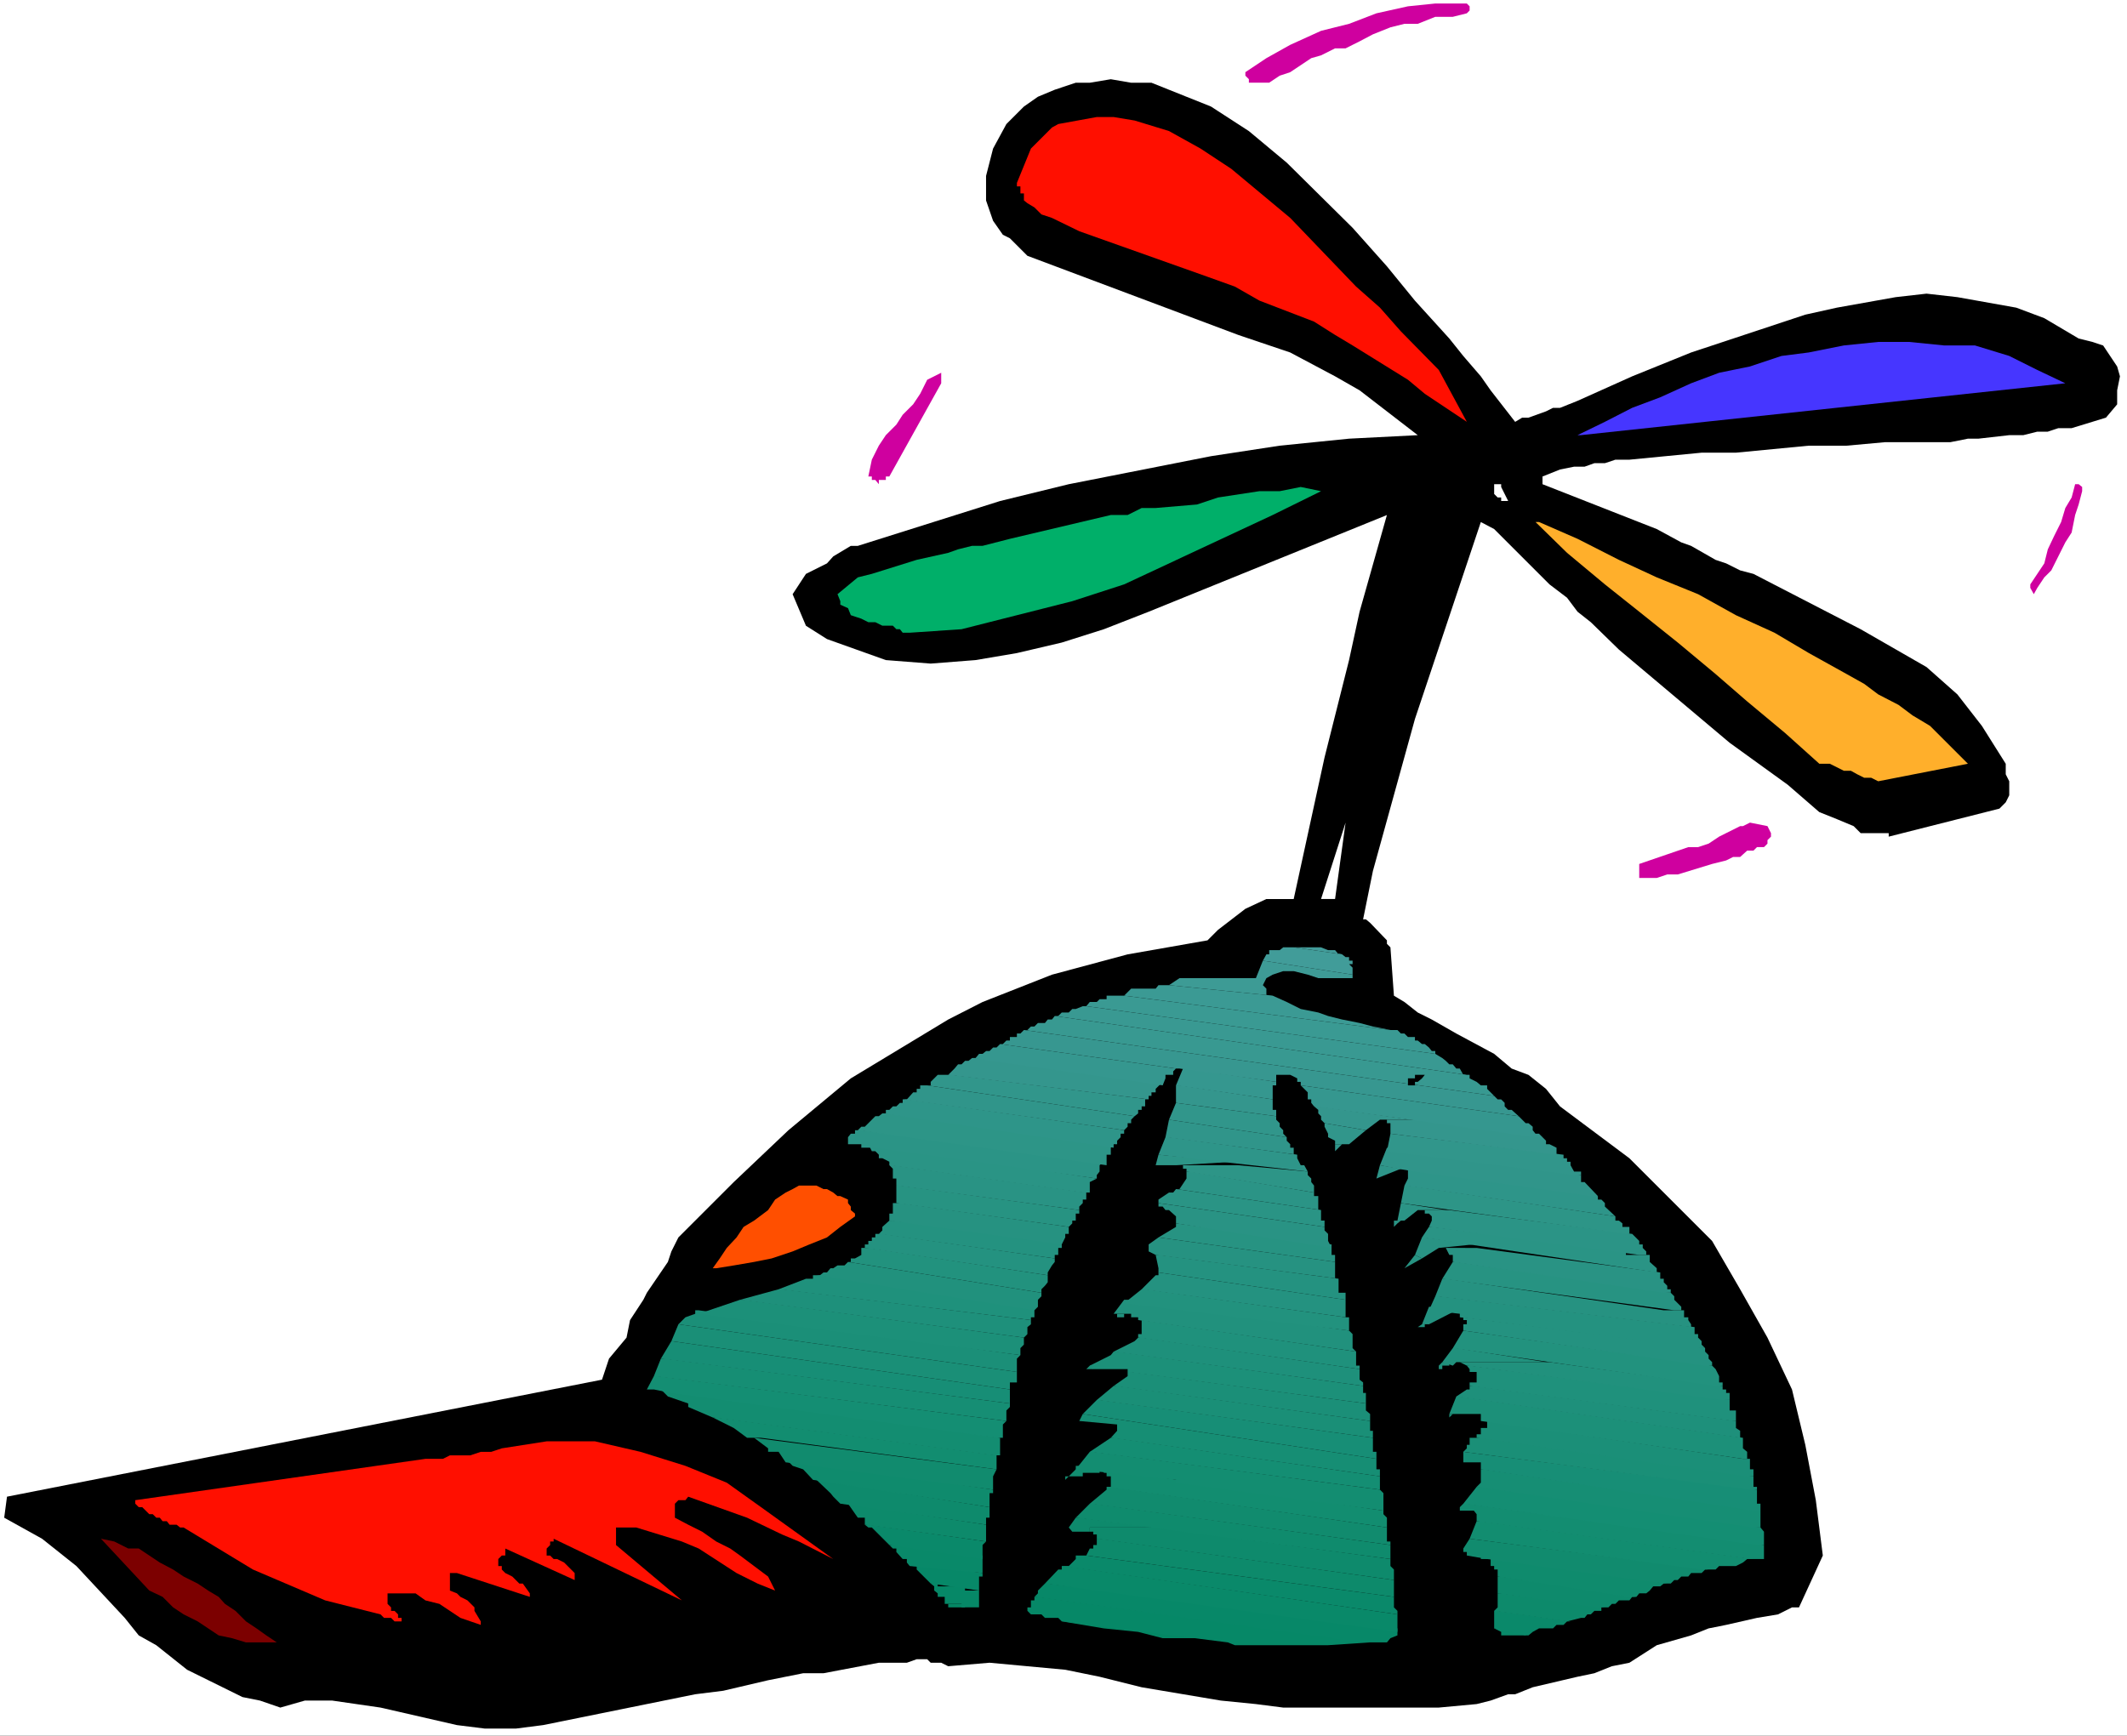 <?xml version="1.0" encoding="UTF-8" standalone="no"?>
<svg
   version="1.0"
   width="129.766mm"
   height="105.916mm"
   id="svg143"
   sodipodi:docname="Cap 20.wmf"
   xmlns:inkscape="http://www.inkscape.org/namespaces/inkscape"
   xmlns:sodipodi="http://sodipodi.sourceforge.net/DTD/sodipodi-0.dtd"
   xmlns="http://www.w3.org/2000/svg"
   xmlns:svg="http://www.w3.org/2000/svg">
  <rect width="100%" height="100%" fill="#333333" stroke="none"/>
  <sodipodi:namedview
     id="namedview143"
     pagecolor="#ffffff"
     bordercolor="#000000"
     borderopacity="0.25"
     inkscape:showpageshadow="2"
     inkscape:pageopacity="0.0"
     inkscape:pagecheckerboard="0"
     inkscape:deskcolor="#d1d1d1"
     inkscape:document-units="mm" />
  <defs
     id="defs1">
    <pattern
       id="WMFhbasepattern"
       patternUnits="userSpaceOnUse"
       width="6"
       height="6"
       x="0"
       y="0" />
  </defs>
  <path
     style="fill:#ffffff;fill-opacity:1;fill-rule:evenodd;stroke:none"
     d="M 0,400.314 H 490.455 V 0 H 0 Z"
     id="path1" />
  <path
     style="fill:#000000;fill-opacity:1;fill-rule:evenodd;stroke:none"
     d="m 111.827,398.698 h 7.11 l 6.302,-0.808 35.067,-7.111 6.464,-0.808 10.342,-2.424 8.08,-1.616 h 4.686 l 12.766,-2.424 h 6.464 l 2.262,-0.808 h 2.424 l 0.808,0.808 h 2.424 l 1.616,0.808 9.534,-0.808 17.453,1.616 7.918,1.616 9.696,2.424 18.261,3.071 8.08,0.808 6.302,0.808 h 35.875 l 8.726,-0.808 3.232,-0.808 4.04,-1.455 h 1.616 l 4.04,-1.616 10.342,-2.424 3.878,-0.808 4.04,-1.616 4.04,-0.808 6.302,-4.04 7.918,-2.263 4.04,-1.616 4.04,-0.808 7.11,-1.616 4.848,-0.808 3.232,-1.616 h 1.616 l 5.494,-11.959 -1.616,-12.767 -2.424,-12.767 -3.07,-12.767 -5.656,-11.959 -6.302,-11.151 -6.464,-11.151 -9.534,-9.535 -9.534,-9.535 -15.998,-11.959 -3.232,-4.04 -4.04,-3.232 -3.878,-1.455 -4.04,-3.394 -8.726,-4.687 -5.656,-3.232 -3.232,-1.616 -3.07,-2.424 -2.424,-1.455 -0.808,-11.151 -0.808,-0.808 v -0.808 l -3.878,-4.04 -0.97,-0.808 h -0.646 l 2.262,-11.151 9.696,-35.07 15.19,-45.413 3.07,1.616 9.534,9.535 3.232,3.232 4.04,3.071 2.424,3.232 3.07,2.424 6.464,6.303 25.533,21.494 13.413,9.697 7.272,6.303 4.04,1.616 3.878,1.616 1.616,1.616 h 1.616 4.848 v 0.808 l 25.533,-6.464 1.454,-1.455 0.808,-1.616 v -3.232 l -0.808,-1.616 v -2.424 l -5.494,-8.727 -5.656,-7.273 -7.11,-6.303 -15.19,-8.727 -24.725,-12.767 -3.07,-0.808 -3.232,-1.616 -2.424,-0.808 -5.656,-3.232 -2.262,-0.808 -5.656,-3.071 -26.341,-10.343 v -1.778 l 4.04,-1.616 3.232,-0.646 h 2.424 l 2.262,-0.808 h 2.424 l 2.424,-0.808 h 3.232 l 16.645,-1.616 h 7.918 l 16.806,-1.616 h 8.726 l 8.888,-0.808 h 15.029 l 4.04,-0.808 h 2.424 l 7.11,-0.808 h 3.232 l 3.232,-0.808 h 2.424 l 2.424,-0.808 h 3.07 l 7.918,-2.424 2.586,-3.071 v -2.424 -0.808 l 0.646,-3.232 -0.646,-2.263 -1.616,-2.424 -1.616,-2.424 -2.424,-0.808 -3.232,-0.808 -7.918,-4.687 -6.464,-2.424 -13.574,-2.424 -7.11,-0.808 -7.11,0.808 -13.574,2.424 -7.272,1.616 -26.341,8.727 -13.574,5.495 -12.605,5.656 -4.04,1.616 h -1.616 l -1.616,0.808 -4.04,1.455 h -1.454 l -1.616,0.97 -5.656,-7.273 -2.262,-3.232 -4.04,-4.687 -3.232,-4.04 -7.918,-8.727 -6.464,-7.919 -7.918,-8.889 -15.19,-15.03 -8.726,-7.273 -8.726,-5.656 -9.696,-3.879 -4.04,-1.616 h -4.686 l -4.686,-0.808 -4.848,0.808 h -3.232 l -4.848,1.616 -3.878,1.616 -3.232,2.263 -4.04,4.04 -3.07,5.656 -1.616,6.303 v 5.656 l 1.616,4.687 2.262,3.232 1.616,0.808 4.04,4.04 48.642,18.262 11.958,4.04 10.342,5.495 5.656,3.232 13.413,10.343 -15.837,0.808 -15.998,1.616 -15.837,2.424 -32.805,6.464 -15.837,3.879 -32.805,10.343 h -1.616 l -4.04,2.424 -1.454,1.616 -4.848,2.424 -3.07,4.687 3.07,7.273 4.848,3.071 13.574,4.848 10.342,0.808 10.342,-0.808 9.534,-1.616 10.342,-2.424 9.696,-3.071 10.342,-4.04 54.944,-22.302 -6.302,22.302 -2.424,11.151 -5.656,22.464 -7.11,32.646 h -6.302 l -4.848,2.263 -6.302,4.848 -2.424,2.424 -18.422,3.232 -17.453,4.687 -15.998,6.303 -7.918,4.04 -22.462,13.575 -14.382,11.959 -12.605,11.959 -12.766,12.767 -1.616,3.232 -0.808,2.424 -4.848,7.111 -0.808,1.616 -3.07,4.687 -0.808,4.04 -4.04,4.848 -1.616,4.848 -137.198,26.989 -0.646,4.848 8.726,4.848 7.918,6.303 11.15,11.959 3.232,4.04 4.04,2.263 7.11,5.656 12.766,6.303 4.04,0.808 4.686,1.616 5.656,-1.616 h 6.302 l 11.15,1.616 17.614,4.04 z"
     id="path2" />
  <path
     style="fill:#048764;fill-opacity:1;fill-rule:evenodd;stroke:none"
     d="m 217.837,369.931 h 0.808 v 0.808 h 7.11 -0.808 -1.616 -0.808 v -0.808 h -2.424 -0.646 z"
     id="path3" />
  <path
     style="fill:#048764;fill-opacity:1;fill-rule:evenodd;stroke:none"
     d="m 244.824,373.971 9.696,1.616 7.918,0.808 5.656,1.455 h 5.494 3.232 4.686 l -35.875,-3.879 z"
     id="path4" />
  <path
     style="fill:#068867;fill-opacity:1;fill-rule:evenodd;stroke:none"
     d="m 238.521,368.314 v 0.808 h -0.808 v 1.616 h -0.808 v 0.808 l 0.808,0.808 h 2.424 l 0.808,0.808 h 3.07 l 0.808,0.808 38.299,4.848 1.616,0.646 h 4.848 0.808 0.808 15.029 l 9.696,-0.646 -76.598,-10.505 z"
     id="path5" />
  <path
     style="fill:#068867;fill-opacity:1;fill-rule:evenodd;stroke:none"
     d="m 214.605,365.244 0.808,0.646 v 0.97 l 0.808,0.646 v 0.808 h 0.808 0.808 v 0.808 0.808 h 1.616 0.646 1.616 v 0.808 h 1.616 1.616 0.808 v -3.879 h -0.808 -1.616 -0.808 v -0.97 h -1.616 -0.808 -1.454 -0.808 -1.616 v -0.646 h -0.808 z"
     id="path6" />
  <path
     style="fill:#078868;fill-opacity:1;fill-rule:evenodd;stroke:none"
     d="m 240.945,365.244 -1.616,1.616 v 0.646 l -0.808,0.808 75.79,10.505 h 5.494 l 0.808,-0.97 1.616,-0.646 v -1.616 l -80.638,-10.343 z"
     id="path7" />
  <path
     style="fill:#078868;fill-opacity:1;fill-rule:evenodd;stroke:none"
     d="m 209.757,360.395 0.808,0.808 h 0.808 v 0.808 l 3.232,3.232 11.15,1.616 v -3.232 h 0.808 v -0.808 z"
     id="path8" />
  <path
     style="fill:#098969;fill-opacity:1;fill-rule:evenodd;stroke:none"
     d="m 244.824,361.203 v 0.808 h -0.808 l -3.07,3.232 81.285,11.151 v -4.04 l -76.598,-11.151 z"
     id="path9" />
  <path
     style="fill:#098969;fill-opacity:1;fill-rule:evenodd;stroke:none"
     d="m 205.07,356.355 0.808,0.808 h 0.808 v 0.808 l 1.454,1.616 h 0.97 v 0.808 l 0.646,0.808 16.806,1.616 v -4.04 l -20.685,-2.424 z"
     id="path10" />
  <path
     style="fill:#098969;fill-opacity:1;fill-rule:evenodd;stroke:none"
     d="m 344.531,375.587 1.616,0.808 v 0.808 h 5.656 v -0.808 h -0.808 -0.808 -1.616 l -0.808,-0.808 h -0.808 -0.808 -0.808 z"
     id="path11" />
  <path
     style="fill:#0a896a;fill-opacity:1;fill-rule:evenodd;stroke:none"
     d="m 344.531,371.547 v 4.04 l 7.272,1.616 h 0.646 l 0.97,-0.808 1.454,-0.808 h 1.616 1.616 l 0.808,-0.808 h 1.616 l 0.808,-0.808 h 0.808 l -16.806,-2.424 z"
     id="path12" />
  <path
     style="fill:#0a896a;fill-opacity:1;fill-rule:evenodd;stroke:none"
     d="m 249.672,358.779 h -0.808 -0.808 v 0.808 l -0.808,0.808 -0.808,0.808 h -0.808 -0.808 l 77.406,11.151 v -0.808 l -0.808,-0.808 v -2.424 l -70.942,-9.535 z"
     id="path13" />
  <path
     style="fill:#0a896a;fill-opacity:1;fill-rule:evenodd;stroke:none"
     d="m 199.414,351.668 0.808,0.646 h 0.808 l 4.04,4.04 21.493,3.232 v -3.232 l 0.808,-0.808 -27.149,-3.879 z"
     id="path14" />
  <path
     style="fill:#0d8a6b;fill-opacity:1;fill-rule:evenodd;stroke:none"
     d="m 345.339,367.506 v 3.232 l -0.808,0.808 16.806,2.424 3.232,-0.808 h 0.808 l 0.646,-0.808 h 0.808 l 0.808,-0.808 h 1.616 v -0.808 h 0.808 l -23.917,-3.232 z"
     id="path15" />
  <path
     style="fill:#0d8a6b;fill-opacity:1;fill-rule:evenodd;stroke:none"
     d="m 252.904,354.901 v 1.455 h -0.808 v 0.808 h -0.808 l -0.808,1.616 70.942,9.535 v -3.879 l -67.872,-9.535 z"
     id="path16" />
  <path
     style="fill:#0d8a6b;fill-opacity:1;fill-rule:evenodd;stroke:none"
     d="m 193.758,346.82 h 1.778 l 2.262,3.232 h 1.616 v 0.808 0.808 l 27.957,3.879 v -3.879 l -31.835,-4.848 z"
     id="path17" />
  <path
     style="fill:#0e8a6c;fill-opacity:1;fill-rule:evenodd;stroke:none"
     d="m 251.288,352.315 v 0.97 h 0.808 v 0.646 h 0.808 v 0.97 l 68.518,9.535 v -2.424 l -0.808,-0.808 v -1.616 l -53.49,-7.273 z"
     id="path18" />
  <path
     style="fill:#0e8a6c;fill-opacity:1;fill-rule:evenodd;stroke:none"
     d="m 248.056,350.052 -1.616,2.263 0.808,0.97 h 4.04 v -0.97 h 15.19 l -17.614,-2.263 z"
     id="path19" />
  <path
     style="fill:#0e8a6c;fill-opacity:1;fill-rule:evenodd;stroke:none"
     d="m 188.264,341.325 3.232,3.071 0.646,0.808 1.616,1.616 33.613,4.848 v -1.616 h 0.808 v -2.424 l -39.107,-6.303 z"
     id="path20" />
  <path
     style="fill:#0e8a6c;fill-opacity:1;fill-rule:evenodd;stroke:none"
     d="m 345.339,363.628 v 3.879 l 23.109,3.232 h 2.424 l 0.808,-0.808 h 0.808 l 0.808,-0.808 h 2.424 l 0.646,-0.808 h 0.97 l -31.189,-4.687 z"
     id="path21" />
  <path
     style="fill:#0f8b6d;fill-opacity:1;fill-rule:evenodd;stroke:none"
     d="m 341.46,358.779 v 0.808 h 1.454 0.808 v 1.616 h 0.808 v 0.808 h 0.808 v 1.616 l 30.381,4.687 h 1.616 l 0.646,-0.808 h 1.616 l 0.808,-0.646 0.808,-0.97 h 1.616 l 0.808,-0.646 h 0.808 z"
     id="path22" />
  <path
     style="fill:#0f8b6d;fill-opacity:1;fill-rule:evenodd;stroke:none"
     d="m 251.288,346.82 -3.232,3.232 72.558,9.535 v -3.232 l -68.518,-9.535 z"
     id="path23" />
  <path
     style="fill:#0f8b6d;fill-opacity:1;fill-rule:evenodd;stroke:none"
     d="m 181.153,336.477 1.616,1.616 2.424,0.808 2.262,2.424 4.04,0.646 36.683,5.656 v -3.232 h 0.808 v -0.808 l -47.187,-7.111 z"
     id="path24" />
  <path
     style="fill:#118b6e;fill-opacity:1;fill-rule:evenodd;stroke:none"
     d="m 338.875,354.901 -1.454,2.263 v 0.808 h 0.808 v 0.808 l 4.686,0.808 40.723,5.656 h 1.616 l 0.808,-0.808 h 0.808 l 0.808,-0.808 h 1.616 l 0.646,-0.808 h 2.424 l 0.808,-0.808 h 0.808 z"
     id="path25" />
  <path
     style="fill:#118b6e;fill-opacity:1;fill-rule:evenodd;stroke:none"
     d="m 255.166,342.941 v 0.646 l -3.878,3.232 69.326,9.535 v -0.808 h -0.808 v -3.232 l -63.67,-9.374 z"
     id="path26" />
  <path
     style="fill:#118b6e;fill-opacity:1;fill-rule:evenodd;stroke:none"
     d="m 173.881,331.628 3.232,2.424 v 0.808 h 2.424 l 1.616,2.424 47.834,6.303 v -3.071 l 0.808,-1.616 z"
     id="path27" />
  <path
     style="fill:#128d70;fill-opacity:1;fill-rule:evenodd;stroke:none"
     d="m 340.491,350.86 -1.616,4.04 53.49,7.111 h 3.232 l 0.808,-0.808 h 2.424 1.454 l 1.616,-0.808 0.97,-0.808 h 1.454 l -62.862,-8.727 z"
     id="path28" />
  <path
     style="fill:#128d70;fill-opacity:1;fill-rule:evenodd;stroke:none"
     d="m 254.52,338.901 v 0.808 h 0.646 v 0.808 h 0.97 v 2.424 h -0.97 l 64.64,9.374 v -2.263 l -0.808,-0.808 v -0.808 l -63.832,-9.535 z"
     id="path29" />
  <path
     style="fill:#128d70;fill-opacity:1;fill-rule:evenodd;stroke:none"
     d="m 248.056,338.093 v 0.808 l -2.424,2.424 v -0.808 h 1.616 0.808 0.808 0.808 v -0.808 h 1.616 0.808 0.808 0.646 v -0.808 h 0.97 -1.616 -1.616 -1.616 -0.808 v -0.808 z"
     id="path30" />
  <path
     style="fill:#128d70;fill-opacity:1;fill-rule:evenodd;stroke:none"
     d="m 164.347,326.942 1.616,0.808 3.232,1.616 3.07,2.263 h 3.232 l 54.298,7.273 v -3.232 l -64.64,-8.727 z"
     id="path31" />
  <path
     style="fill:#138d71;fill-opacity:1;fill-rule:evenodd;stroke:none"
     d="m 337.42,346.82 -0.808,0.808 v 0.808 h 3.232 l 0.646,0.808 v 0.808 0.808 l 63.024,8.727 h 3.232 v -3.232 l -68.518,-9.535 z"
     id="path32" />
  <path
     style="fill:#138d71;fill-opacity:1;fill-rule:evenodd;stroke:none"
     d="m 251.288,334.861 -3.232,4.04 23.109,2.424 v 0.646 l 47.834,6.464 v -4.04 l -0.808,-0.808 -66.094,-8.727 z"
     id="path33" />
  <path
     style="fill:#138d71;fill-opacity:1;fill-rule:evenodd;stroke:none"
     d="m 152.389,320.477 1.616,1.616 4.686,1.616 v 0.808 l 5.656,2.424 64.64,8.727 h 1.616 v -4.04 l -77.406,-11.151 z"
     id="path34" />
  <path
     style="fill:#148e73;fill-opacity:1;fill-rule:evenodd;stroke:none"
     d="m 340.491,342.941 -3.07,3.879 67.71,9.535 h 1.616 v -3.071 l -0.808,-0.97 -64.478,-9.374 z"
     id="path35" />
  <path
     style="fill:#148e73;fill-opacity:1;fill-rule:evenodd;stroke:none"
     d="m 256.136,331.628 -4.848,3.232 66.902,8.727 v -3.071 l -61.408,-8.889 z"
     id="path36" />
  <path
     style="fill:#148e73;fill-opacity:1;fill-rule:evenodd;stroke:none"
     d="m 150.773,317.407 -1.616,3.071 h 1.616 l 4.04,0.808 74.982,10.343 h 1.454 v -3.071 l 0.808,-0.808 -80.477,-10.343 z"
     id="path37" />
  <path
     style="fill:#168e74;fill-opacity:1;fill-rule:evenodd;stroke:none"
     d="m 341.46,338.901 v 2.424 0.646 l -0.97,0.97 63.832,9.374 h 1.616 v -3.879 l -63.832,-9.535 z"
     id="path38" />
  <path
     style="fill:#168e74;fill-opacity:1;fill-rule:evenodd;stroke:none"
     d="m 249.672,326.134 -0.808,1.616 8.726,0.808 v 1.455 l -1.454,1.616 62.054,8.889 v -1.616 h -0.808 v -2.424 z"
     id="path39" />
  <path
     style="fill:#168e74;fill-opacity:1;fill-rule:evenodd;stroke:none"
     d="m 152.389,313.366 -1.616,4.04 81.285,10.343 v -2.424 l 0.808,-0.808 v -0.808 l -79.669,-10.343 z"
     id="path40" />
  <path
     style="fill:#178e76;fill-opacity:1;fill-rule:evenodd;stroke:none"
     d="m 337.42,334.861 v 2.424 h 4.04 v 0.808 0.808 l 62.862,9.535 h 1.616 v -1.616 h -0.808 v -3.232 z"
     id="path41" />
  <path
     style="fill:#178e76;fill-opacity:1;fill-rule:evenodd;stroke:none"
     d="m 252.904,322.901 -3.232,3.232 67.71,10.343 v -1.616 h -0.808 v -3.232 l -63.024,-8.727 z"
     id="path42" />
  <path
     style="fill:#178e76;fill-opacity:1;fill-rule:evenodd;stroke:none"
     d="m 154.813,309.326 -2.424,4.04 80.477,10.343 v -1.616 -1.616 z"
     id="path43" />
  <path
     style="fill:#1a8f77;fill-opacity:1;fill-rule:evenodd;stroke:none"
     d="m 338.875,331.628 v 0.808 0.808 h -0.646 v 0.808 l -0.808,0.808 66.094,8.727 h 1.616 v -0.646 h -0.808 v -2.424 l -62.862,-8.889 z"
     id="path44" />
  <path
     style="fill:#1a8f77;fill-opacity:1;fill-rule:evenodd;stroke:none"
     d="m 256.782,319.669 -3.878,3.232 63.67,8.727 v -1.616 h -0.646 v -2.263 l -58.338,-8.081 z"
     id="path45" />
  <path
     style="fill:#1a8f77;fill-opacity:1;fill-rule:evenodd;stroke:none"
     d="m 156.429,305.447 -1.616,3.879 78.053,11.151 v -1.616 h 1.616 v -2.424 z"
     id="path46" />
  <path
     style="fill:#1b8f78;fill-opacity:1;fill-rule:evenodd;stroke:none"
     d="m 334.188,326.134 v 0.808 l 0.808,-0.808 z"
     id="path47" />
  <path
     style="fill:#1b8f78;fill-opacity:1;fill-rule:evenodd;stroke:none"
     d="m 260.014,316.437 v 0.97 l -3.232,2.263 59.146,8.081 v -1.616 l -0.97,-0.808 v -1.616 l -54.136,-7.273 z"
     id="path48" />
  <path
     style="fill:#1b8f78;fill-opacity:1;fill-rule:evenodd;stroke:none"
     d="m 251.288,314.982 -0.808,0.808 h 1.616 v -0.808 z"
     id="path49" />
  <path
     style="fill:#1b8f78;fill-opacity:1;fill-rule:evenodd;stroke:none"
     d="m 160.307,302.215 v 0.808 l -2.262,0.808 -1.616,1.616 78.053,10.99 v -0.646 -2.424 l 0.808,-0.808 -74.174,-10.343 z"
     id="path50" />
  <path
     style="fill:#1b8f78;fill-opacity:1;fill-rule:evenodd;stroke:none"
     d="m 341.46,327.75 h 1.454 v 1.616 h -1.454 v 0.646 0.808 h -0.97 v 0.808 l 62.378,8.889 h 1.454 v -1.616 h -0.808 v -2.424 h -0.646 -0.97 l -58.984,-8.727 z"
     id="path51" />
  <path
     style="fill:#1c9079;fill-opacity:1;fill-rule:evenodd;stroke:none"
     d="m 335.804,322.093 -1.616,4.04 h 7.272 v 1.616 l 60.438,8.727 h 0.97 v -1.616 l -0.97,-0.808 v -2.424 l -65.286,-9.535 z"
     id="path52" />
  <path
     style="fill:#1c9079;fill-opacity:1;fill-rule:evenodd;stroke:none"
     d="m 256.782,311.75 -0.646,0.808 -4.848,2.424 0.808,0.808 h 7.918 v 0.646 l 54.944,7.273 v -2.424 h -0.646 v -1.616 l -56.722,-7.919 z"
     id="path53" />
  <path
     style="fill:#1c9079;fill-opacity:1;fill-rule:evenodd;stroke:none"
     d="m 170.649,299.791 -9.534,3.232 74.174,9.535 v -1.616 l 0.808,-0.808 v -1.616 l -64.64,-8.727 z"
     id="path54" />
  <path
     style="fill:#1e907b;fill-opacity:1;fill-rule:evenodd;stroke:none"
     d="m 338.875,319.669 v 0.808 h -0.646 l -2.424,1.616 65.448,9.535 v -1.616 l -0.97,-0.646 v -1.616 l -60.438,-8.081 z"
     id="path55" />
  <path
     style="fill:#1e907b;fill-opacity:1;fill-rule:evenodd;stroke:none"
     d="m 262.438,308.518 -0.808,0.808 -4.848,2.424 57.53,7.919 v -0.808 l -0.808,-0.646 v -2.424 l -50.258,-7.273 z"
     id="path56" />
  <path
     style="fill:#1e907b;fill-opacity:1;fill-rule:evenodd;stroke:none"
     d="m 179.537,297.367 -8.888,2.424 65.448,8.727 0.808,-0.808 v -1.616 l 0.808,-0.646 v -0.97 l -57.368,-7.111 z"
     id="path57" />
  <path
     style="fill:#1f917c;fill-opacity:1;fill-rule:evenodd;stroke:none"
     d="m 338.228,314.982 0.646,0.808 v 0.646 h 1.616 v 2.424 h -1.616 v 0.808 l 60.762,8.081 h 0.646 v -0.808 -1.616 h -1.454 v -1.616 -0.808 l -59.954,-7.919 z"
     id="path58" />
  <path
     style="fill:#1f917c;fill-opacity:1;fill-rule:evenodd;stroke:none"
     d="m 332.572,314.174 -0.808,0.808 v 0.808 h 0.808 v -0.808 h 0.808 0.808 0.808 -0.808 v -0.808 h -0.808 z"
     id="path59" />
  <path
     style="fill:#1f917c;fill-opacity:1;fill-rule:evenodd;stroke:none"
     d="m 262.438,304.478 h 0.808 v 3.232 h -0.808 v 0.808 l 51.066,7.273 v -0.808 h -0.808 v -3.232 l -49.45,-7.273 z"
     id="path60" />
  <path
     style="fill:#1f917c;fill-opacity:1;fill-rule:evenodd;stroke:none"
     d="m 187.456,294.134 v 0.808 h -1.616 l -6.302,2.424 58.176,7.111 v -0.646 h 0.808 v -2.424 l -49.45,-7.273 z"
     id="path61" />
  <path
     style="fill:#21917d;fill-opacity:1;fill-rule:evenodd;stroke:none"
     d="m 336.612,314.174 1.616,0.808 58.984,7.919 h 1.616 v -1.616 h -0.808 v -0.808 h -0.808 v -0.808 l -39.915,-5.495 z"
     id="path62" />
  <path
     style="fill:#21917d;fill-opacity:1;fill-rule:evenodd;stroke:none"
     d="m 334.996,310.942 -2.424,3.232 2.424,0.808 0.808,-0.808 h 0.808 19.877 l -20.685,-3.232 z"
     id="path63" />
  <path
     style="fill:#21917d;fill-opacity:1;fill-rule:evenodd;stroke:none"
     d="m 257.59,303.023 v 0.808 h 1.616 v -0.808 z"
     id="path64" />
  <path
     style="fill:#21917d;fill-opacity:1;fill-rule:evenodd;stroke:none"
     d="m 259.206,299.791 -2.424,3.232 h 4.04 v 0.808 h 0.808 0.808 v 0.646 l 50.258,7.273 -0.808,-0.808 v -3.232 l -0.808,-0.808 -51.066,-7.111 z"
     id="path65" />
  <path
     style="fill:#21917d;fill-opacity:1;fill-rule:evenodd;stroke:none"
     d="m 195.536,291.064 -0.808,0.808 h -1.616 l -0.97,0.646 h -0.646 l -0.808,0.97 h -0.808 l -0.808,0.646 h -0.808 l 50.258,8.081 0.808,-0.808 v -1.616 l 0.808,-0.808 v -0.808 z"
     id="path66" />
  <path
     style="fill:#22927e;fill-opacity:1;fill-rule:evenodd;stroke:none"
     d="m 337.42,306.902 -2.424,4.04 60.6,8.727 h 1.616 v -0.808 h -0.808 v -1.455 l -0.808,-1.616 -0.808,-0.808 z"
     id="path67" />
  <path
     style="fill:#22927e;fill-opacity:1;fill-rule:evenodd;stroke:none"
     d="m 327.886,305.447 -0.97,0.646 h 0.97 0.646 v -0.646 z"
     id="path68" />
  <path
     style="fill:#22927e;fill-opacity:1;fill-rule:evenodd;stroke:none"
     d="m 263.246,297.367 -4.04,3.232 51.874,6.303 v -3.071 h -0.808 l -46.218,-6.464 z"
     id="path69" />
  <path
     style="fill:#22927e;fill-opacity:1;fill-rule:evenodd;stroke:none"
     d="m 198.606,287.831 v 1.616 l -1.454,0.808 h -0.97 v 0.808 h -0.646 l 44.602,7.111 v -0.808 l 0.808,-0.808 0.646,-0.808 v -0.808 -0.808 l -41.37,-6.303 z"
     id="path70" />
  <path
     style="fill:#249280;fill-opacity:1;fill-rule:evenodd;stroke:none"
     d="m 336.612,303.831 h 0.808 v 0.646 h 0.808 v 0.97 h -0.808 v 1.455 l 55.752,8.081 h 1.616 v -0.808 l -0.808,-0.808 v -0.808 l -0.808,-0.808 v -0.808 l -55.752,-7.111 z"
     id="path71" />
  <path
     style="fill:#249280;fill-opacity:1;fill-rule:evenodd;stroke:none"
     d="m 329.502,301.407 -1.616,4.04 h 1.616 l 6.302,-3.232 -5.656,-0.808 z"
     id="path72" />
  <path
     style="fill:#249280;fill-opacity:1;fill-rule:evenodd;stroke:none"
     d="m 267.125,293.488 v 0.646 h -0.646 l -3.232,3.232 47.026,6.464 v -2.424 -1.616 z"
     id="path73" />
  <path
     style="fill:#249280;fill-opacity:1;fill-rule:evenodd;stroke:none"
     d="m 202.646,284.599 h -0.808 v 0.808 h -0.808 v 0.808 h -0.808 v 0.808 h -0.808 v 0.808 l 42.178,6.303 v -0.646 l 0.97,-1.616 0.646,-0.808 v -0.808 l -39.754,-5.656 z"
     id="path74" />
  <path
     style="fill:#249280;fill-opacity:1;fill-rule:evenodd;stroke:none"
     d="m 330.956,298.983 -1.454,3.232 7.11,0.808 v 0.808 l 54.944,7.111 h 1.616 l -0.808,-0.808 v -0.808 l -0.808,-0.808 v -0.808 h -0.808 v -1.616 l -58.984,-7.111 z"
     id="path75" />
  <path
     style="fill:#249280;fill-opacity:1;fill-rule:evenodd;stroke:none"
     d="m 266.478,289.448 0.646,3.071 v 0.97 l 43.147,6.303 v -1.616 h -1.616 v -3.232 l -41.531,-5.495 z"
     id="path76" />
  <path
     style="fill:#249280;fill-opacity:1;fill-rule:evenodd;stroke:none"
     d="m 205.07,281.529 -1.616,1.455 v 0.808 l -0.808,0.808 40.562,5.656 v -0.808 h 0.808 v -1.616 h 0.808 v -1.616 l -38.946,-4.687 z"
     id="path77" />
  <path
     style="fill:#269281;fill-opacity:1;fill-rule:evenodd;stroke:none"
     d="m 332.572,294.942 -1.616,4.04 58.984,7.111 v -0.646 l -0.646,-0.97 v -0.646 h -0.97 v -1.616 h -4.686 l -50.258,-7.273 z"
     id="path78" />
  <path
     style="fill:#269281;fill-opacity:1;fill-rule:evenodd;stroke:none"
     d="m 267.125,285.407 -2.262,1.616 v 1.616 l 1.616,0.808 42.178,5.495 h -0.808 v -3.071 -0.808 z"
     id="path79" />
  <path
     style="fill:#269281;fill-opacity:1;fill-rule:evenodd;stroke:none"
     d="m 205.878,277.488 v 2.424 h -0.808 v 1.616 l 39.754,5.495 0.808,-1.616 v -0.808 h 0.808 v -1.616 l -38.946,-5.495 z"
     id="path80" />
  <path
     style="fill:#279382;fill-opacity:1;fill-rule:evenodd;stroke:none"
     d="m 334.996,291.064 -2.424,3.879 53.49,7.273 h 1.616 v -0.808 l -1.616,-1.616 v -0.808 l -0.808,-0.808 -49.45,-7.111 z"
     id="path81" />
  <path
     style="fill:#279382;fill-opacity:1;fill-rule:evenodd;stroke:none"
     d="m 326.27,289.448 -2.424,3.071 4.04,-2.263 z"
     id="path82" />
  <path
     style="fill:#279382;fill-opacity:1;fill-rule:evenodd;stroke:none"
     d="m 271.164,282.175 v 0.808 l -4.04,2.424 40.723,5.656 v -1.616 h -0.808 v -2.424 z"
     id="path83" />
  <path
     style="fill:#279382;fill-opacity:1;fill-rule:evenodd;stroke:none"
     d="m 206.686,273.448 v 4.04 l 39.754,5.495 0.808,-0.808 v -0.646 h 0.808 v -1.616 h 0.808 v -0.808 l -41.37,-5.656 z"
     id="path84" />
  <path
     style="fill:#299384;fill-opacity:1;fill-rule:evenodd;stroke:none"
     d="m 332.572,287.831 h 0.808 l 0.808,1.616 h 0.808 v 1.616 l 48.642,7.111 h 1.616 v -0.808 h -0.808 v -0.808 l -0.808,-0.808 v -0.808 h -0.808 v -1.455 l -42.339,-5.656 z"
     id="path85" />
  <path
     style="fill:#299384;fill-opacity:1;fill-rule:evenodd;stroke:none"
     d="m 327.886,285.407 -1.616,4.04 1.616,0.808 3.878,-2.424 8.08,-0.808 -11.312,-1.616 z"
     id="path86" />
  <path
     style="fill:#299384;fill-opacity:1;fill-rule:evenodd;stroke:none"
     d="m 267.125,277.488 v 0.808 h 0.97 l 0.646,0.808 h 0.808 l 1.616,1.455 v 1.616 l 35.875,5.656 -0.808,-1.616 v -0.808 -0.808 l -0.808,-0.808 v -0.808 z"
     id="path87" />
  <path
     style="fill:#299384;fill-opacity:1;fill-rule:evenodd;stroke:none"
     d="m 205.07,268.761 0.808,0.808 v 2.263 h 0.808 v 1.616 l 42.178,5.656 v -0.808 l 0.808,-0.808 v -0.808 h 0.808 v -1.616 l -44.602,-6.303 z"
     id="path88" />
  <path
     style="fill:#2a9485;fill-opacity:1;fill-rule:evenodd;stroke:none"
     d="m 329.502,282.983 -1.616,2.424 54.136,8.081 v -0.97 l -1.616,-1.455 v -0.808 -0.808 h -5.494 v -0.808 l -44.763,-5.656 z"
     id="path89" />
  <path
     style="fill:#2a9485;fill-opacity:1;fill-rule:evenodd;stroke:none"
     d="m 322.23,281.529 h -0.808 v 0.646 0.808 l 0.808,-0.808 0.808,-0.646 h 0.808 z"
     id="path90" />
  <path
     style="fill:#2a9485;fill-opacity:1;fill-rule:evenodd;stroke:none"
     d="m 271.164,274.256 -0.646,0.808 h -0.97 l -2.424,1.616 v 0.808 l 38.299,5.495 v -1.455 h -0.808 v -2.424 z"
     id="path91" />
  <path
     style="fill:#2a9485;fill-opacity:1;fill-rule:evenodd;stroke:none"
     d="m 200.222,263.913 0.808,1.616 h 0.808 l 0.808,0.808 v 0.808 h 0.808 l 1.616,0.808 v 0.808 l 44.602,6.303 h 1.616 v -0.808 -0.808 -0.808 l 1.616,-0.808 -51.874,-7.919 z"
     id="path92" />
  <path
     style="fill:#2b9486;fill-opacity:1;fill-rule:evenodd;stroke:none"
     d="m 328.532,279.104 v 0.808 h 0.97 l 0.646,0.646 v 0.97 l -0.646,1.455 48.48,6.464 h 1.616 v -0.808 l -0.808,-0.808 v -0.808 h -0.808 v -0.808 l -1.616,-1.616 -42.178,-5.495 z"
     id="path93" />
  <path
     style="fill:#2b9486;fill-opacity:1;fill-rule:evenodd;stroke:none"
     d="m 323.038,277.488 -0.808,4.04 h 1.616 l 3.07,-2.424 h 6.464 z"
     id="path94" />
  <path
     style="fill:#2b9486;fill-opacity:1;fill-rule:evenodd;stroke:none"
     d="m 273.588,270.216 v 1.616 l -1.616,2.424 h -0.808 l 33.451,4.848 h -0.646 v -3.232 h -0.97 v -0.808 l -28.603,-4.848 z"
     id="path95" />
  <path
     style="fill:#2b9486;fill-opacity:1;fill-rule:evenodd;stroke:none"
     d="m 197.152,260.681 v 0.808 h -0.97 l -0.646,0.808 v 1.616 h 3.07 v 0.808 h 3.232 l 51.066,7.111 v -0.808 l 0.646,-0.808 v -0.646 -0.808 l 0.97,-0.808 -55.914,-7.273 z"
     id="path96" />
  <path
     style="fill:#2d9587;fill-opacity:1;fill-rule:evenodd;stroke:none"
     d="m 323.846,273.448 -0.808,4.04 51.874,7.111 h 1.454 -0.646 v -1.616 h -1.616 v -0.808 l -0.808,-0.646 h -0.808 v -0.97 l -47.834,-7.111 z"
     id="path97" />
  <path
     style="fill:#2d9587;fill-opacity:1;fill-rule:evenodd;stroke:none"
     d="m 272.78,268.761 v 0.808 h 0.808 v 0.646 l 29.411,4.848 v -1.616 l -0.646,-0.808 v -0.808 l -0.808,-0.808 v -0.808 l -15.998,-1.455 z"
     id="path98" />
  <path
     style="fill:#2d9587;fill-opacity:1;fill-rule:evenodd;stroke:none"
     d="m 267.125,266.337 -0.646,2.424 h 4.686 l 13.574,-0.808 z"
     id="path99" />
  <path
     style="fill:#2d9587;fill-opacity:1;fill-rule:evenodd;stroke:none"
     d="m 203.454,256.802 -0.808,0.646 h -0.808 l -2.424,2.424 h -0.808 l -0.808,0.808 57.368,8.081 v -1.616 -0.808 h 0.97 v -1.616 l 0.646,-0.808 -52.52,-7.111 z"
     id="path100" />
  <path
     style="fill:#2e9589;fill-opacity:1;fill-rule:evenodd;stroke:none"
     d="m 323.846,269.569 h 0.808 v 2.263 l -0.808,1.616 48.642,7.111 -2.424,-2.263 v -0.808 l -0.808,-0.808 h -0.808 v -0.808 l -42.986,-6.303 z"
     id="path101" />
  <path
     style="fill:#2e9589;fill-opacity:1;fill-rule:evenodd;stroke:none"
     d="m 318.19,268.761 -0.808,3.071 5.656,-2.263 z"
     id="path102" />
  <path
     style="fill:#2e9589;fill-opacity:1;fill-rule:evenodd;stroke:none"
     d="m 268.74,262.297 -1.616,4.04 34.421,3.879 -0.808,-1.455 h -0.808 l -0.808,-1.616 v -0.808 l -29.573,-4.04 z"
     id="path103" />
  <path
     style="fill:#2e9589;fill-opacity:1;fill-rule:evenodd;stroke:none"
     d="m 208.141,253.57 v 0.808 h -0.646 l -0.808,0.808 h -0.808 l -0.808,0.808 h -0.808 v 0.808 h -0.808 l 53.328,7.919 v -0.808 h 0.808 v -0.808 l 0.808,-0.808 v -0.808 h 0.808 v -0.808 l -50.096,-7.111 z"
     id="path104" />
  <path
     style="fill:#30958a;fill-opacity:1;fill-rule:evenodd;stroke:none"
     d="m 319.806,264.721 -1.616,4.04 4.04,0.808 4.04,0.646 40.562,5.656 h 1.616 l -3.07,-3.232 h -0.808 v -0.808 -0.808 l -43.955,-6.303 z"
     id="path105" />
  <path
     style="fill:#30958a;fill-opacity:1;fill-rule:evenodd;stroke:none"
     d="m 307.848,263.913 v 1.616 l 0.808,-0.808 0.808,-0.808 h 0.808 z"
     id="path106" />
  <path
     style="fill:#30958a;fill-opacity:1;fill-rule:evenodd;stroke:none"
     d="m 269.548,258.256 -0.808,4.04 30.381,4.04 h -0.808 v -1.616 h -0.808 v -0.808 l -0.808,-0.808 v -0.808 z"
     id="path107" />
  <path
     style="fill:#30958a;fill-opacity:1;fill-rule:evenodd;stroke:none"
     d="m 212.181,250.337 v 0.808 h -0.808 v 0.808 h -0.808 l -1.454,1.616 h -0.97 l 51.066,7.111 0.808,-0.808 v -0.808 h 0.808 v -0.808 l 0.808,-0.808 -47.834,-7.111 z"
     id="path108" />
  <path
     style="fill:#31968b;fill-opacity:1;fill-rule:evenodd;stroke:none"
     d="m 320.614,261.489 -0.808,4.04 43.147,5.495 h 1.616 v -0.808 h -1.616 l -0.808,-1.455 v -0.808 h -0.808 v -0.808 h -0.808 v -0.808 z"
     id="path109" />
  <path
     style="fill:#31968b;fill-opacity:1;fill-rule:evenodd;stroke:none"
     d="m 305.424,259.065 v 0.808 l 0.808,1.616 v 0.808 l 1.616,0.808 v 0.808 h 3.232 l 3.878,-3.232 z"
     id="path110" />
  <path
     style="fill:#31968b;fill-opacity:1;fill-rule:evenodd;stroke:none"
     d="m 271.164,254.378 -1.616,3.879 27.149,4.04 -0.808,-0.808 v -0.808 l -0.808,-0.808 v -0.808 l -0.808,-0.808 v -0.808 z"
     id="path111" />
  <path
     style="fill:#31968b;fill-opacity:1;fill-rule:evenodd;stroke:none"
     d="m 217.837,247.913 h -0.808 -0.808 l -1.616,1.616 v 0.808 h -0.808 l 47.834,7.111 0.808,-0.646 v -0.808 h 0.808 v -0.808 h 0.808 v -1.616 h 0.808 l -45.41,-5.656 z"
     id="path112" />
  <path
     style="fill:#34968d;fill-opacity:1;fill-rule:evenodd;stroke:none"
     d="m 319.806,258.256 v 0.808 h 0.808 v 2.424 l 38.299,4.848 h 0.808 -0.808 v -1.616 l -1.616,-0.808 h -0.808 v -0.808 l -0.808,-0.808 -29.411,-4.04 z"
     id="path113" />
  <path
     style="fill:#34968d;fill-opacity:1;fill-rule:evenodd;stroke:none"
     d="m 303,255.186 0.97,0.808 v 0.808 l 0.646,0.646 v 0.808 l 0.808,0.808 9.534,1.616 3.232,-2.424 h 7.272 l -21.493,-3.071 z"
     id="path114" />
  <path
     style="fill:#34968d;fill-opacity:1;fill-rule:evenodd;stroke:none"
     d="m 271.164,250.337 v 4.04 l 23.109,3.071 v -1.455 h -0.808 v -2.424 l -21.493,-3.232 z"
     id="path115" />
  <path
     style="fill:#34968d;fill-opacity:1;fill-rule:evenodd;stroke:none"
     d="m 224.139,244.035 -0.808,0.646 h -0.808 l -0.808,0.808 h -0.808 l -0.808,0.97 -0.646,0.646 -0.808,0.808 46.218,5.656 v -0.808 h 0.646 v -0.808 h 0.97 v -0.808 l 1.616,-1.616 -43.147,-5.495 z"
     id="path116" />
  <path
     style="fill:#35978f;fill-opacity:1;fill-rule:evenodd;stroke:none"
     d="m 299.929,250.337 1.616,1.616 v 1.616 h 0.808 v 0.808 l 0.646,0.808 51.066,7.111 h 1.616 l -0.808,-0.808 h -0.808 l -0.646,-0.808 v -0.808 l -0.97,-0.808 h -0.646 l -1.616,-1.616 z"
     id="path117" />
  <path
     style="fill:#35978f;fill-opacity:1;fill-rule:evenodd;stroke:none"
     d="m 272.78,246.459 -1.616,3.879 22.301,3.232 v -3.232 h 0.808 v -0.808 l -20.685,-3.071 z"
     id="path118" />
  <path
     style="fill:#35978f;fill-opacity:1;fill-rule:evenodd;stroke:none"
     d="m 230.603,240.802 -0.808,0.808 h -0.808 l -0.808,0.808 h -0.808 l -0.808,0.646 h -0.808 l -0.808,0.97 h -0.808 l 43.955,6.303 0.646,-1.616 v -0.808 h 0.808 0.97 v -0.808 l 0.646,-0.646 z"
     id="path119" />
  <path
     style="fill:#379790;fill-opacity:1;fill-rule:evenodd;stroke:none"
     d="m 350.187,257.448 -50.258,-7.111 v -0.808 h -0.808 v -0.808 l -1.616,-0.808 h -2.424 -0.808 v 1.616 l -22.301,-3.071 h -0.808 l -40.562,-5.656 h 0.646 l 0.808,-0.808 h 0.808 v -0.808 h 1.616 v -0.808 h 0.808 l 0.808,-0.808 108.433,15.192 0.808,0.808 h 0.808 l 0.808,0.808 v 0.808 l 0.808,0.808 h 0.808 z"
     id="path120" />
  <path
     style="fill:#389991;fill-opacity:1;fill-rule:evenodd;stroke:none"
     d="M 344.531,252.762 236.097,237.57 h 0.808 l 0.808,-0.808 h 0.808 l 0.808,-0.808 h 1.616 l 0.646,-0.808 h 0.97 l 0.646,-0.808 95.021,13.575 h 0.646 v 0.808 l 1.616,0.808 0.97,0.808 h 1.454 v 0.808 l 0.808,0.808 z"
     id="path121" />
  <path
     style="fill:#399992;fill-opacity:1;fill-rule:evenodd;stroke:none"
     d="m 338.228,247.913 -95.021,-13.575 h 0.808 l 0.808,-0.808 h 1.616 l 0.808,-0.808 h 0.808 l 1.616,-0.646 h 0.808 l 80.477,10.99 1.616,0.97 0.808,0.646 0.808,0.808 h 0.808 l 0.808,0.97 h 0.808 l 0.808,1.455 z"
     id="path122" />
  <path
     style="fill:#3a9a93;fill-opacity:1;fill-rule:evenodd;stroke:none"
     d="m 330.956,243.065 -80.477,-10.99 0.808,-0.97 h 0.808 0.808 l 0.646,-0.646 h 0.97 0.646 v -0.808 h 0.97 0.646 0.808 0.808 0.808 l 61.408,7.919 h 0.808 0.808 l 0.808,0.808 h 0.808 l 0.808,0.808 h 1.616 v 0.808 h 0.646 l 0.97,0.808 h 0.646 l 0.97,0.808 0.646,0.808 h 0.808 z"
     id="path123" />
  <path
     style="fill:#3b9a94;fill-opacity:1;fill-rule:evenodd;stroke:none"
     d="m 320.614,237.57 -61.408,-7.919 1.616,-1.616 h 1.616 0.808 1.616 1.616 l 0.646,-0.808 h 1.616 0.808 l 23.917,2.424 3.232,1.455 3.232,1.616 4.04,0.808 2.262,0.808 3.232,0.808 4.04,0.808 3.07,0.808 z"
     id="path124" />
  <path
     style="fill:#3d9b95;fill-opacity:1;fill-rule:evenodd;stroke:none"
     d="m 293.465,229.651 -23.917,-2.424 2.424,-1.616 h 2.424 2.424 2.424 2.262 2.424 2.424 1.616 4.04 l -0.808,1.616 0.808,0.808 v 1.616 h 0.646 z"
     id="path125" />
  <path
     style="fill:#3e9b96;fill-opacity:1;fill-rule:evenodd;stroke:none"
     d="m 292.011,225.611 h -4.04 1.616 l 1.616,-4.04 20.685,3.232 v 0.808 h -0.808 -2.424 -2.424 -2.262 l -2.424,-0.808 -3.232,-0.808 h -2.424 l -2.424,0.808 z"
     id="path126" />
  <path
     style="fill:#419c99;fill-opacity:1;fill-rule:evenodd;stroke:none"
     d="m 311.888,224.803 -20.685,-3.232 0.808,-1.455 h 0.646 v -0.97 h 0.808 0.808 0.808 l 0.808,-0.646 h 0.808 0.808 0.808 l 11.15,1.616 0.808,0.646 h 0.808 v 0.808 h 0.808 v 0.808 h -0.808 l 0.808,0.808 v 0.808 z"
     id="path127" />
  <path
     style="fill:#429c9a;fill-opacity:1;fill-rule:evenodd;stroke:none"
     d="m 309.464,220.116 -11.15,-1.616 h 1.616 1.616 1.454 1.616 l 1.616,0.646 h 1.616 l 0.808,0.97 z"
     id="path128" />
  <path
     style="fill:#7c0000;fill-opacity:1;fill-rule:evenodd;stroke:none"
     d="m 56.722,378.819 h 7.11 l -2.424,-1.616 -2.262,-1.616 -2.424,-1.616 -2.424,-2.424 -2.424,-1.616 -1.454,-1.616 -2.424,-1.455 -2.424,-1.616 -3.232,-1.616 -2.424,-1.616 -3.07,-1.616 -2.424,-1.616 -2.424,-1.616 h -2.424 l -3.232,-1.616 -3.07,-0.646 11.15,11.959 3.07,1.455 2.424,2.424 2.424,1.616 3.232,1.616 2.424,1.616 2.424,1.616 3.07,0.646 z"
     id="path129" />
  <path
     style="fill:#ff0f00;fill-opacity:1;fill-rule:evenodd;stroke:none"
     d="m 110.857,374.779 v -0.808 l -1.454,-2.424 v -0.808 l -1.616,-1.616 -1.616,-0.808 -0.808,-0.808 -1.616,-0.646 v -0.97 -0.646 -1.616 -0.808 h 1.616 l 16.806,5.495 v -0.808 l -1.616,-2.263 h -0.808 l -1.616,-1.616 -1.616,-0.808 -0.808,-0.808 v -0.808 h -0.808 v -1.616 l 0.808,-0.808 h 0.808 v -1.616 l 15.998,7.273 v -1.616 l -2.424,-2.424 -1.616,-0.808 h -0.808 l -0.808,-0.808 h -0.808 v -1.616 l 0.808,-0.808 v -0.808 h 0.808 v -0.646 l 29.573,14.222 -15.19,-12.767 v -1.455 -0.97 -0.646 -0.97 h 4.686 l 10.504,3.232 3.878,1.616 8.726,5.656 4.848,2.424 4.04,1.616 -1.616,-3.232 -6.464,-4.848 -2.262,-1.616 -3.232,-1.616 -3.232,-2.263 -3.232,-1.616 -3.07,-1.616 v -3.232 l 0.808,-0.808 h 1.616 l 0.646,-0.808 13.574,4.848 8.08,3.879 3.878,1.616 7.918,4.04 -16.645,-11.959 -7.918,-5.656 -9.534,-3.879 -10.342,-3.232 -10.504,-2.424 h -11.15 l -10.342,1.616 -2.424,0.808 h -2.424 l -2.424,0.808 h -4.686 l -1.616,0.808 h -1.616 -2.424 l -66.902,9.535 v 0.808 l 0.808,0.808 h 0.808 l 1.616,1.616 h 0.808 l 0.808,0.808 h 0.808 l 0.646,0.808 h 0.97 l 0.646,0.808 h 1.616 l 0.808,0.646 h 0.808 l 15.998,9.697 16.645,7.111 12.766,3.232 0.808,0.808 h 1.616 l 0.808,0.808 h 1.616 v -0.808 h -0.808 v -0.808 l -0.808,-0.808 h -0.808 v -0.808 l -0.808,-0.808 v -2.424 h 6.464 l 2.262,1.616 3.232,0.808 2.424,1.616 2.424,1.616 z"
     id="path130" />
  <path
     style="fill:#000000;fill-opacity:1;fill-rule:evenodd;stroke:none"
     d="m 285.547,338.093 v -1.616 z"
     id="path131" />
  <path
     style="fill:#ff4f00;fill-opacity:1;fill-rule:evenodd;stroke:none"
     d="m 165.155,292.518 4.04,-0.646 4.686,-0.808 4.04,-0.808 4.848,-1.616 3.878,-1.616 4.04,-1.616 3.07,-2.424 3.394,-2.424 v -0.646 l -0.97,-0.808 v -0.808 l -0.646,-0.808 v -0.808 l -1.778,-0.808 h -0.646 l -0.97,-0.808 -1.454,-0.808 h -0.808 l -1.616,-0.808 h -1.616 -1.454 -0.97 l -1.454,0.808 -1.616,0.808 -2.424,1.616 -1.616,2.424 -3.232,2.424 -2.424,1.455 -1.616,2.424 -2.262,2.424 -1.616,2.424 -1.616,2.263 z"
     id="path132" />
  <path
     style="fill:#000000;fill-opacity:1;fill-rule:evenodd;stroke:none"
     d="m 326.27,250.337 v -0.808 h 0.646 l 0.97,-0.808 0.646,-0.808 h -0.646 -0.97 -0.646 v 0.808 h -1.616 v 0.808 0.808 z"
     id="path133" />
  <path
     style="fill:#ffffff;fill-opacity:1;fill-rule:evenodd;stroke:none"
     d="m 306.232,207.349 h 1.616 l 2.424,-17.616 -5.656,17.616 h 0.808 z"
     id="path134" />
  <path
     style="fill:#cf009f;fill-opacity:1;fill-rule:evenodd;stroke:none"
     d="m 380.406,202.5 h 1.616 l 2.424,-0.808 h 2.424 l 7.918,-2.424 3.232,-0.808 1.616,-0.808 h 1.616 l 1.616,-1.455 h 1.454 l 0.808,-0.808 h 1.616 l 0.808,-0.808 v -0.808 l 0.808,-0.808 v -0.808 l -0.808,-1.616 -4.04,-0.808 -1.616,0.808 h -0.646 l -3.232,1.616 -1.616,0.808 -2.424,1.616 -2.424,0.808 h -2.262 l -11.312,3.879 v 2.424 0.808 z"
     id="path135" />
  <path
     style="fill:#ffaf2b;fill-opacity:1;fill-rule:evenodd;stroke:none"
     d="m 433.088,180.198 20.685,-4.04 -2.424,-2.424 -3.07,-3.071 -3.232,-3.232 -4.04,-2.424 -3.232,-2.424 -4.686,-2.424 -3.232,-2.424 -4.04,-2.263 -8.726,-4.848 -7.918,-4.687 -8.888,-4.04 -8.726,-4.848 -9.534,-3.879 -8.726,-4.04 -9.534,-4.848 -8.888,-3.879 h -0.808 l 7.272,7.111 8.726,7.273 7.918,6.303 8.888,7.111 8.726,7.273 7.272,6.303 8.726,7.273 7.918,7.111 h 2.424 l 1.616,0.808 1.616,0.808 h 1.616 l 1.454,0.808 1.616,0.808 h 1.616 z"
     id="path136" />
  <path
     style="fill:#00af69;fill-opacity:1;fill-rule:evenodd;stroke:none"
     d="m 209.757,145.936 11.958,-0.808 25.533,-6.465 11.958,-3.879 34.259,-16 11.15,-5.495 -4.686,-0.97 -4.848,0.97 h -4.686 l -9.534,1.455 -4.848,1.616 -9.534,0.808 h -3.232 l -3.232,1.616 h -3.878 l -23.27,5.495 -6.302,1.616 h -2.424 l -3.232,0.808 -2.262,0.808 -7.272,1.616 -10.342,3.232 -3.232,0.808 -4.686,3.879 0.646,1.616 v 0.808 l 1.778,0.808 0.646,1.616 2.424,0.808 1.616,0.808 h 1.616 l 1.616,0.808 h 2.424 l 0.808,0.808 h 0.808 l 0.646,0.808 z"
     id="path137" />
  <path
     style="fill:#cf009f;fill-opacity:1;fill-rule:evenodd;stroke:none"
     d="m 469.771,135.593 1.616,-2.424 1.616,-1.616 1.616,-3.232 1.616,-3.232 1.454,-2.263 0.808,-4.04 0.808,-2.424 0.808,-3.071 v -0.97 l -0.808,-0.646 h -0.808 l -0.808,3.071 -1.454,2.424 -0.97,3.232 -1.616,3.232 -1.454,3.071 -0.808,3.232 -1.616,2.424 -1.616,2.424 v 0.808 l 0.808,1.455 z"
     id="path138" />
  <path
     style="fill:#ffffff;fill-opacity:1;fill-rule:evenodd;stroke:none"
     d="m 347.763,115.553 -1.616,-3.232 v -0.646 h -0.808 -0.808 v 0.646 0.97 0.646 l 0.808,0.808 h 0.808 v 0.808 h 0.808 z"
     id="path139" />
  <path
     style="fill:#cf009f;fill-opacity:1;fill-rule:evenodd;stroke:none"
     d="m 202.646,110.704 h 0.808 0.808 v -0.808 h 0.808 L 217.029,88.402 V 87.594 86.786 85.978 l -3.232,1.616 -1.616,3.232 -1.616,2.424 -2.424,2.424 -1.454,2.263 -2.424,2.424 -1.616,2.424 -1.616,3.232 -0.808,3.879 h 0.808 v 0.808 h 0.808 l 0.808,0.97 z"
     id="path140" />
  <path
     style="fill:#4636ff;fill-opacity:1;fill-rule:evenodd;stroke:none"
     d="m 364.569,100.361 111.665,-11.959 -6.464,-3.071 -6.464,-3.232 -7.918,-2.424 h -7.11 l -8.08,-0.808 h -7.11 l -7.918,0.808 -8.08,1.616 -6.302,0.808 -7.272,2.424 -7.11,1.455 -6.464,2.424 -7.11,3.232 -6.464,2.424 -6.302,3.232 -6.302,3.071 z"
     id="path141" />
  <path
     style="fill:#ff0f00;fill-opacity:1;fill-rule:evenodd;stroke:none"
     d="m 338.228,97.291 -6.464,-11.959 -8.726,-8.889 -4.848,-5.495 -5.494,-4.848 -15.19,-15.838 -13.574,-11.313 -7.11,-4.687 -7.272,-4.04 -7.918,-2.424 -4.848,-0.808 h -3.878 l -8.888,1.616 -1.454,0.808 -4.848,4.848 -3.232,7.919 v 0.808 h 0.808 v 1.616 h 0.808 v 1.616 l 0.808,0.646 1.616,0.97 1.616,1.616 2.424,0.808 6.302,3.071 29.573,10.505 6.302,2.263 5.656,3.232 12.605,4.848 4.848,3.071 4.04,2.424 12.766,7.919 3.878,3.232 z"
     id="path142" />
  <path
     style="fill:#cf009f;fill-opacity:1;fill-rule:evenodd;stroke:none"
     d="m 289.587,19.07 h 3.07 l 2.424,-1.616 2.424,-0.808 2.424,-1.616 2.424,-1.616 2.262,-0.646 3.232,-1.616 h 2.424 l 3.232,-1.616 3.07,-1.616 4.04,-1.616 3.232,-0.808 h 3.07 l 4.04,-1.616 h 4.04 l 3.232,-0.808 0.646,-0.646 V 1.455 l -0.646,-0.646 h -7.272 l -6.302,0.646 -7.272,1.616 -6.302,2.424 -6.464,1.616 -7.11,3.232 -5.494,3.071 -4.848,3.232 v 0.808 l 0.808,0.808 v 0.808 z"
     id="path143" />
</svg>
